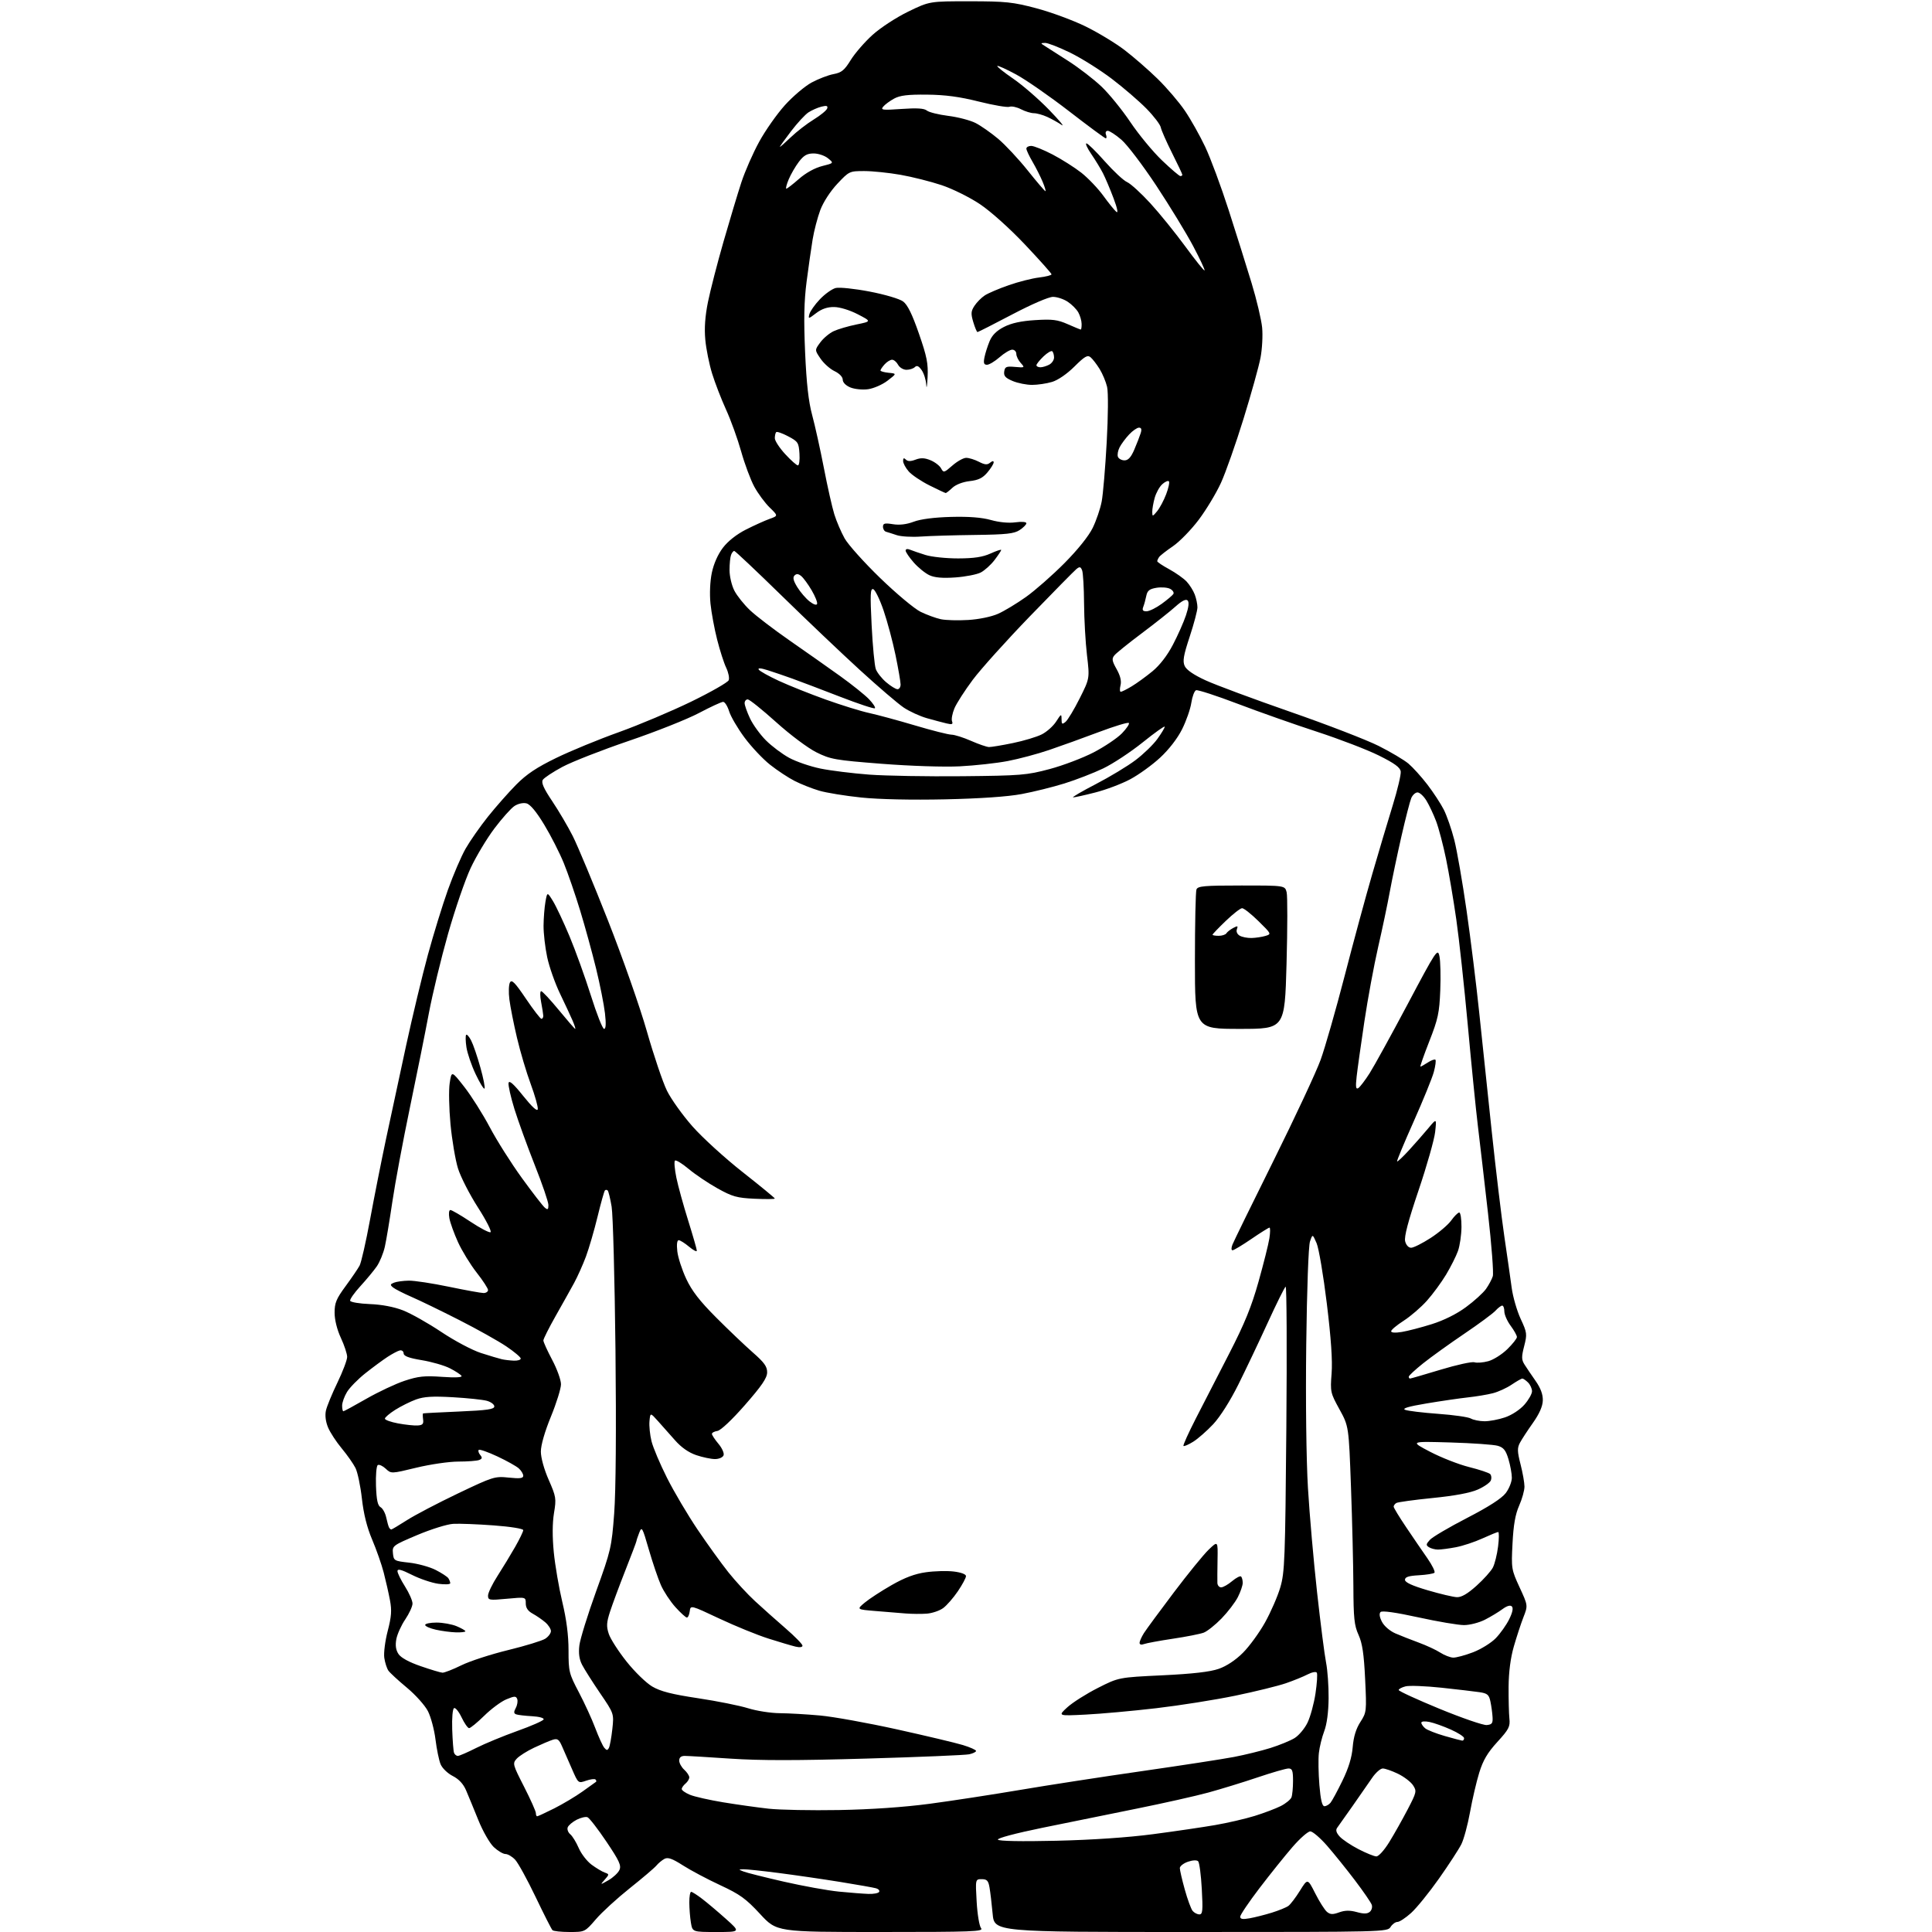 <?xml version="1.0" encoding="UTF-8" standalone="no"?>
<svg 
  version="1.1" 
  xmlns="http://www.w3.org/2000/svg" 
  xmlns:xlink="http://www.w3.org/1999/xlink" 
  xmlns:svg="http://www.w3.org/2000/svg"
  xmlns:rdf="http://www.w3.org/1999/02/22-rdf-syntax-ns#"
  xmlns:cc="http://creativecommons.org/ns#"
  xmlns:dc="http://purl.org/dc/elements/1.1/"
  viewBox="0 0 768 768"
  width="768"
  height="768"
>
<style>svg {background-color: white; }</style>"
<path stroke="none" fill="black" fill-rule="evenodd" d="M226.42,768.00C223.07,768.00 220.01,767.67 219.61,767.27C219.21,766.87 216.19,760.92 212.90,754.04C209.61,747.17 205.96,740.52 204.78,739.27C203.61,738.02 201.88,737.00 200.93,737.00C199.99,737.00 197.90,735.76 196.29,734.25C194.67,732.72 191.93,727.94 190.14,723.50C188.36,719.10 186.17,713.78 185.27,711.68C184.18,709.13 182.40,707.22 179.96,705.98C177.92,704.94 175.78,702.86 175.14,701.30C174.50,699.76 173.59,695.32 173.11,691.44C172.63,687.56 171.28,682.51 170.11,680.22C168.95,677.94 165.18,673.73 161.75,670.88C158.31,668.03 155.00,664.97 154.39,664.10C153.78,663.22 153.04,660.92 152.76,659.00C152.48,657.08 153.09,652.28 154.12,648.34C155.61,642.61 155.79,640.16 155.01,636.07C154.48,633.26 153.36,628.31 152.52,625.08C151.68,621.85 149.62,615.97 147.94,612.02C145.88,607.18 144.55,601.84 143.86,595.71C143.30,590.70 142.15,585.23 141.31,583.55C140.47,581.87 138.01,578.37 135.85,575.77C133.68,573.17 131.23,569.41 130.40,567.42C129.46,565.16 129.14,562.64 129.56,560.73C129.93,559.05 131.98,554.06 134.12,549.64C136.25,545.22 138.00,540.61 138.00,539.40C138.00,538.19 136.88,534.79 135.51,531.85C133.99,528.59 133.02,524.69 133.01,521.86C133.00,517.94 133.68,516.29 137.38,511.27C139.78,508.00 142.29,504.33 142.94,503.11C143.60,501.88 145.46,493.69 147.08,484.91C148.70,476.12 151.57,461.63 153.46,452.72C155.35,443.80 158.95,427.05 161.46,415.50C163.97,403.95 167.85,387.80 170.08,379.60C172.31,371.41 175.89,359.79 178.03,353.79C180.17,347.79 183.35,340.38 185.09,337.34C186.83,334.30 190.82,328.59 193.96,324.65C197.10,320.72 202.16,314.99 205.19,311.92C209.31,307.75 213.35,305.06 221.11,301.29C226.82,298.51 238.03,293.90 246.00,291.05C253.97,288.19 266.93,282.72 274.79,278.90C282.65,275.07 289.35,271.24 289.68,270.38C290.01,269.52 289.56,267.29 288.67,265.43C287.78,263.57 286.16,258.55 285.08,254.27C283.99,250.00 282.80,243.56 282.43,239.97C282.04,236.06 282.25,231.12 282.96,227.70C283.70,224.13 285.37,220.36 287.37,217.74C289.38,215.10 292.82,212.39 296.55,210.50C299.82,208.85 304.04,206.94 305.92,206.27C309.35,205.04 309.35,205.04 305.92,201.71C304.04,199.87 301.30,196.15 299.83,193.44C298.36,190.72 296.02,184.44 294.63,179.49C293.24,174.53 290.54,167.04 288.62,162.84C286.71,158.64 284.21,152.18 283.07,148.48C281.93,144.79 280.71,138.75 280.37,135.06C279.94,130.47 280.28,125.71 281.44,119.98C282.38,115.37 285.15,104.61 287.61,96.05C290.07,87.50 293.26,76.90 294.70,72.50C296.14,68.10 299.33,60.83 301.79,56.35C304.24,51.86 308.84,45.33 312.00,41.82C315.16,38.32 319.94,34.26 322.62,32.81C325.31,31.36 329.23,29.85 331.34,29.46C334.54,28.86 335.67,27.93 338.17,23.88C339.82,21.20 343.71,16.71 346.83,13.89C349.99,11.03 356.26,6.94 361.00,4.63C369.50,0.50 369.50,0.50 385.50,0.51C399.80,0.52 402.62,0.81 412.00,3.30C417.77,4.83 426.55,8.07 431.50,10.49C436.45,12.92 443.43,17.14 447.00,19.87C450.57,22.60 456.49,27.74 460.13,31.30C463.78,34.86 468.67,40.57 471.00,44.00C473.33,47.42 476.96,53.89 479.08,58.36C481.20,62.84 485.40,74.15 488.41,83.50C491.42,92.85 495.52,105.90 497.52,112.50C499.53,119.10 501.41,127.07 501.72,130.22C502.02,133.37 501.73,138.77 501.07,142.22C500.42,145.67 497.37,156.60 494.31,166.50C491.25,176.40 487.22,187.85 485.35,191.94C483.48,196.04 479.50,202.64 476.50,206.63C473.50,210.61 468.90,215.33 466.28,217.12C463.65,218.91 461.17,220.85 460.77,221.43C460.36,222.02 460.02,222.77 460.02,223.09C460.01,223.42 462.14,224.85 464.76,226.27C467.38,227.70 470.50,229.91 471.70,231.18C472.89,232.46 474.35,234.77 474.93,236.32C475.52,237.86 476.00,240.17 476.00,241.43C476.00,242.70 474.62,247.93 472.93,253.06C470.44,260.60 470.06,262.84 470.94,264.76C471.64,266.30 474.57,268.31 479.26,270.45C483.24,272.28 498.39,277.91 512.93,282.97C527.47,288.02 543.26,294.12 548.02,296.51C552.78,298.90 558.11,302.07 559.87,303.54C561.62,305.02 565.01,308.76 567.39,311.86C569.77,314.96 572.71,319.45 573.92,321.83C575.13,324.21 577.01,329.61 578.09,333.83C579.17,338.05 581.38,350.73 582.99,362.00C584.61,373.27 586.87,391.50 588.01,402.50C589.15,413.50 591.40,434.89 593.02,450.04C594.63,465.18 596.87,483.86 598.00,491.54C599.13,499.22 600.45,508.43 600.93,512.00C601.42,515.58 603.02,521.10 604.49,524.28C607.03,529.74 607.10,530.33 605.88,535.11C604.78,539.40 604.80,540.51 606.04,542.46C606.84,543.73 608.83,546.66 610.45,548.98C612.44,551.83 613.36,554.32 613.29,556.70C613.23,559.05 611.92,562.00 609.35,565.64C607.23,568.63 604.91,572.18 604.19,573.54C603.10,575.60 603.14,577.01 604.44,582.09C605.30,585.43 606.00,589.42 606.00,590.95C606.00,592.49 605.05,595.90 603.88,598.53C602.36,601.96 601.62,606.19 601.25,613.53C600.74,623.51 600.80,623.92 604.06,630.99C607.40,638.23 607.40,638.23 605.59,642.86C604.60,645.41 602.88,650.65 601.77,654.50C600.46,659.06 599.74,664.63 599.69,670.50C599.66,675.45 599.80,681.14 600.01,683.15C600.35,686.38 599.80,687.44 595.22,692.45C591.31,696.73 589.55,699.71 588.02,704.66C586.91,708.26 585.26,715.32 584.36,720.35C583.45,725.38 581.90,731.13 580.90,733.13C579.90,735.12 575.89,741.28 571.99,746.81C568.09,752.34 563.11,758.47 560.94,760.43C558.77,762.39 556.32,764.00 555.51,764.00C554.69,764.00 553.45,764.90 552.77,766.00C551.54,767.97 550.44,768.00 473.39,768.00C395.26,768.00 395.26,768.00 394.59,760.75C394.22,756.76 393.66,752.04 393.34,750.25C392.88,747.59 392.32,747.00 390.25,747.00C387.72,747.00 387.72,747.00 388.24,756.00C388.52,760.96 389.31,765.67 390.00,766.50C391.10,767.83 386.60,768.00 350.01,768.00C308.77,768.00 308.77,768.00 302.14,760.83C296.49,754.72 294.12,753.02 286.26,749.37C281.18,747.01 274.52,743.48 271.47,741.52C267.22,738.80 265.50,738.20 264.13,738.93C263.14,739.46 261.70,740.66 260.92,741.60C260.14,742.54 255.39,746.58 250.38,750.57C245.36,754.57 239.28,760.12 236.88,762.92C232.51,767.99 232.49,768.00 226.42,768.00zM284.83,768.00C275.26,768.00 275.26,768.00 274.64,764.25C274.30,762.19 274.02,758.59 274.01,756.25C274.00,753.91 274.34,752.01 274.75,752.03C275.16,752.04 277.11,753.28 279.07,754.78C281.04,756.28 285.29,759.86 288.52,762.75C294.40,768.00 294.40,768.00 284.83,768.00zM496.75,762.55C498.81,762.18 502.78,761.18 505.56,760.32C508.34,759.46 511.30,758.25 512.15,757.63C513.00,757.01 515.07,754.29 516.75,751.58C519.80,746.67 519.80,746.67 522.82,752.64C524.48,755.93 526.58,759.23 527.48,759.99C528.80,761.08 529.78,761.12 532.34,760.19C534.65,759.36 536.60,759.33 539.34,760.08C542.09,760.84 543.51,760.82 544.51,759.99C545.26,759.37 545.62,758.10 545.29,757.18C544.97,756.25 541.98,751.90 538.64,747.50C535.31,743.10 530.32,736.91 527.57,733.75C524.81,730.59 521.79,728.00 520.86,728.00C519.93,728.00 516.73,730.81 513.76,734.25C510.78,737.69 504.90,745.02 500.67,750.56C496.45,756.09 493.00,761.20 493.00,761.92C493.00,762.88 493.99,763.05 496.75,762.55zM476.77,761.00C478.07,761.00 478.21,759.52 477.73,750.89C477.43,745.33 476.77,740.37 476.28,739.88C475.74,739.34 474.08,739.43 472.19,740.08C470.43,740.70 469.00,741.83 469.00,742.61C469.00,743.39 469.88,747.22 470.97,751.12C472.05,755.02 473.45,758.84 474.09,759.61C474.72,760.37 475.93,761.00 476.77,761.00zM345.19,752.86C347.22,752.94 349.14,752.58 349.46,752.07C349.77,751.56 349.24,750.91 348.26,750.63C347.29,750.35 340.88,749.21 334.00,748.10C327.12,746.99 316.12,745.39 309.54,744.54C302.96,743.69 296.66,743.03 295.54,743.06C293.50,743.13 293.50,743.13 295.54,743.95C296.66,744.41 303.86,746.22 311.54,747.98C319.22,749.73 329.10,751.52 333.50,751.95C337.90,752.38 343.16,752.79 345.19,752.86zM241.87,747.42C243.72,746.36 245.68,744.54 246.22,743.37C247.05,741.58 246.22,739.76 241.04,732.06C237.65,727.02 234.27,722.66 233.53,722.37C232.79,722.09 230.84,722.55 229.21,723.39C227.58,724.24 225.99,725.58 225.68,726.39C225.37,727.20 225.83,728.44 226.70,729.16C227.56,729.88 229.07,732.34 230.05,734.62C231.03,736.90 233.33,739.88 235.16,741.24C237.00,742.59 239.35,744.01 240.39,744.37C242.23,745.03 242.23,745.08 240.39,747.19C238.50,749.33 238.50,749.33 241.87,747.42zM547.11,737.95C548.02,737.98 550.26,735.50 552.26,732.25C554.21,729.09 557.49,723.26 559.55,719.31C563.13,712.45 563.23,712.00 561.70,709.67C560.82,708.33 558.14,706.28 555.74,705.11C553.33,703.95 550.61,703.00 549.67,703.00C548.74,703.00 546.83,704.69 545.43,706.75C544.03,708.81 540.55,713.82 537.69,717.89C534.84,721.95 532.07,725.86 531.54,726.58C530.88,727.48 531.19,728.56 532.54,730.05C533.62,731.24 536.98,733.50 540.00,735.06C543.02,736.62 546.22,737.93 547.11,737.95zM419.89,731.73C434.08,731.40 448.39,730.43 458.31,729.12C467.01,727.98 478.14,726.34 483.05,725.49C487.96,724.64 495.02,723.01 498.74,721.86C502.46,720.71 507.13,718.94 509.13,717.93C511.12,716.92 513.03,715.35 513.38,714.46C513.72,713.57 514.00,710.62 514.00,707.92C514.00,703.85 513.69,703.00 512.20,703.00C511.20,703.00 505.69,704.59 499.95,706.53C494.20,708.47 485.38,711.18 480.35,712.56C475.31,713.94 462.49,716.81 451.85,718.96C441.21,721.10 424.31,724.53 414.29,726.59C403.70,728.76 396.33,730.72 396.68,731.29C397.05,731.88 405.85,732.05 419.89,731.73zM213.53,722.00C213.82,722.00 216.86,720.60 220.28,718.88C223.70,717.16 228.75,714.15 231.50,712.19C234.25,710.23 236.69,708.48 236.92,708.31C237.15,708.14 237.06,707.72 236.72,707.38C236.38,707.05 234.70,707.26 232.98,707.86C229.86,708.94 229.86,708.94 227.37,703.22C226.00,700.07 224.22,696.01 223.42,694.19C222.21,691.42 221.60,690.99 219.74,691.58C218.51,691.96 215.18,693.38 212.34,694.72C209.50,696.06 206.38,698.03 205.40,699.11C203.69,701.00 203.80,701.39 208.34,710.28C210.92,715.35 213.03,720.06 213.02,720.75C213.01,721.44 213.24,722.00 213.53,722.00zM333.50,719.52C346.23,719.29 359.31,718.39 369.50,717.04C378.30,715.87 394.50,713.38 405.50,711.52C416.50,709.65 438.32,706.29 454.00,704.04C469.68,701.79 486.10,699.26 490.50,698.42C494.90,697.58 501.43,695.97 505.00,694.86C508.57,693.74 512.90,691.97 514.61,690.92C516.32,689.87 518.64,687.10 519.77,684.76C520.90,682.42 522.32,677.20 522.93,673.17C523.53,669.14 523.77,665.43 523.45,664.92C523.14,664.41 521.52,664.71 519.78,665.61C518.07,666.50 514.18,668.08 511.12,669.13C508.07,670.18 499.08,672.39 491.15,674.04C483.22,675.69 469.03,677.94 459.62,679.04C450.20,680.14 437.55,681.28 431.50,681.58C420.50,682.13 420.50,682.13 424.30,678.66C426.39,676.76 431.83,673.31 436.39,671.00C444.69,666.79 444.69,666.79 462.09,665.96C474.16,665.38 481.02,664.59 484.46,663.39C487.57,662.31 491.18,659.92 494.08,657.01C496.64,654.46 500.60,649.02 502.88,644.93C505.16,640.84 507.89,634.58 508.94,631.00C510.70,625.03 510.89,619.89 511.34,567.74C511.61,536.53 511.48,511.20 511.06,511.47C510.63,511.73 507.45,518.14 503.98,525.72C500.51,533.30 495.24,544.39 492.27,550.36C489.05,556.84 485.02,563.20 482.29,566.12C479.77,568.81 476.18,571.96 474.30,573.12C472.43,574.28 470.69,575.03 470.45,574.78C470.20,574.54 472.41,569.65 475.34,563.92C478.28,558.19 484.28,546.52 488.66,538.00C494.74,526.17 497.49,519.43 500.28,509.50C502.29,502.35 504.24,494.59 504.60,492.25C504.96,489.91 504.98,488.00 504.64,488.00C504.30,488.00 501.06,490.03 497.45,492.50C493.83,494.98 490.46,497.00 489.96,497.00C489.42,497.00 489.41,496.08 489.92,494.75C490.40,493.51 497.76,478.47 506.28,461.32C514.79,444.17 523.20,426.17 524.96,421.32C526.72,416.47 531.01,401.48 534.50,388.00C537.98,374.52 542.92,356.30 545.48,347.50C548.03,338.70 551.69,326.40 553.62,320.17C555.54,313.94 556.98,307.86 556.81,306.67C556.58,305.06 554.33,303.42 548.14,300.34C543.55,298.06 532.52,293.82 523.64,290.92C514.77,288.03 500.56,283.02 492.07,279.79C483.59,276.56 476.11,274.13 475.45,274.38C474.79,274.63 473.95,276.88 473.57,279.37C473.20,281.86 471.55,286.59 469.90,289.88C468.07,293.54 464.67,297.94 461.17,301.18C458.01,304.11 452.66,307.97 449.28,309.77C445.89,311.58 439.65,313.94 435.40,315.02C431.16,316.11 427.19,316.98 426.59,316.97C425.99,316.95 430.04,314.58 435.60,311.70C441.15,308.83 448.25,304.54 451.38,302.17C454.51,299.81 458.41,296.04 460.04,293.79C461.67,291.54 463.00,289.33 463.00,288.88C463.00,288.43 459.06,291.23 454.25,295.10C449.44,298.97 442.35,303.64 438.50,305.48C434.65,307.32 427.75,309.99 423.17,311.42C418.59,312.85 410.94,314.75 406.17,315.64C400.62,316.69 389.67,317.44 375.72,317.75C362.40,318.04 349.44,317.76 342.38,317.03C336.02,316.37 328.50,315.15 325.66,314.31C322.82,313.47 318.45,311.74 315.94,310.47C313.43,309.20 309.02,306.29 306.14,304.01C303.25,301.74 298.67,296.86 295.94,293.18C293.22,289.51 290.47,284.81 289.84,282.75C289.20,280.69 288.13,279.00 287.45,279.00C286.78,279.00 282.46,281.00 277.86,283.43C273.26,285.87 260.73,290.85 250.00,294.50C239.28,298.15 227.40,302.80 223.60,304.83C219.81,306.86 216.28,309.19 215.77,310.01C215.09,311.10 216.10,313.39 219.52,318.49C222.10,322.33 225.79,328.60 227.71,332.41C229.63,336.22 235.92,351.30 241.68,365.92C247.47,380.60 254.40,400.34 257.15,410.00C259.90,419.62 263.48,430.23 265.12,433.56C266.75,436.89 271.33,443.29 275.29,447.78C279.26,452.27 288.24,460.45 295.25,465.96C302.26,471.48 308.00,476.19 308.00,476.44C308.00,476.69 304.39,476.73 299.98,476.52C292.95,476.20 291.14,475.69 285.23,472.40C281.53,470.34 276.36,466.86 273.74,464.67C271.13,462.47 268.68,460.99 268.30,461.37C267.92,461.75 268.18,464.80 268.87,468.16C269.56,471.51 271.68,479.18 273.57,485.21C275.45,491.23 277.00,496.62 277.00,497.17C277.00,497.72 275.62,497.01 273.92,495.59C272.23,494.17 270.37,493.00 269.79,493.00C269.14,493.00 268.93,494.68 269.24,497.42C269.51,499.85 271.11,504.77 272.78,508.35C275.03,513.15 278.14,517.17 284.66,523.71C289.52,528.59 296.09,534.84 299.25,537.62C303.84,541.64 304.99,543.24 304.95,545.58C304.92,547.79 302.77,550.93 296.14,558.50C290.97,564.41 286.48,568.63 285.19,568.82C283.99,569.00 283.00,569.52 283.00,569.99C283.00,570.46 284.17,572.24 285.60,573.94C287.03,575.64 287.95,577.70 287.63,578.51C287.31,579.35 285.81,580.00 284.21,580.00C282.64,580.00 279.28,579.29 276.74,578.43C273.72,577.40 270.80,575.35 268.31,572.51C266.21,570.12 263.15,566.67 261.50,564.84C258.50,561.50 258.50,561.50 258.18,564.92C258.00,566.80 258.36,570.40 258.99,572.92C259.61,575.44 262.39,582.00 265.16,587.50C267.93,593.00 273.39,602.23 277.28,608.00C281.17,613.77 286.69,621.42 289.54,625.00C292.39,628.58 297.17,633.75 300.16,636.50C303.14,639.25 308.60,644.12 312.29,647.31C315.98,650.51 319.00,653.60 319.00,654.17C319.00,654.80 317.91,654.96 316.25,654.56C314.74,654.20 309.90,652.77 305.50,651.37C301.10,649.98 292.32,646.40 286.00,643.43C274.50,638.02 274.50,638.02 274.18,640.51C274.01,641.88 273.50,643.00 273.05,643.00C272.60,643.00 270.55,641.14 268.50,638.87C266.45,636.60 263.85,632.66 262.73,630.12C261.60,627.58 259.45,621.23 257.93,616.00C255.33,607.01 255.13,606.65 254.09,609.32C253.49,610.86 253.00,612.34 253.00,612.60C253.00,612.86 251.01,618.12 248.58,624.28C246.15,630.45 243.41,637.84 242.49,640.69C241.10,644.99 241.01,646.51 242.00,649.50C242.65,651.48 245.83,656.43 249.06,660.49C252.30,664.57 256.87,669.01 259.29,670.43C262.59,672.36 267.05,673.50 277.47,675.07C285.07,676.21 294.03,678.01 297.39,679.06C300.75,680.11 306.43,681.00 310.00,681.02C313.57,681.05 320.77,681.46 326.00,681.94C331.23,682.41 344.95,684.89 356.50,687.44C368.05,690.00 379.86,692.80 382.75,693.68C385.64,694.56 388.00,695.61 388.00,696.02C388.00,696.43 386.76,697.03 385.25,697.36C383.74,697.69 365.40,698.46 344.50,699.06C317.04,699.86 302.05,699.87 290.47,699.09C281.66,698.49 273.45,698.00 272.22,698.00C270.73,698.00 270.00,698.60 270.00,699.85C270.00,700.86 270.90,702.50 272.00,703.50C273.10,704.50 274.00,705.86 274.00,706.53C274.00,707.20 273.32,708.32 272.50,709.00C271.68,709.68 271.00,710.66 271.00,711.17C271.00,711.68 272.46,712.71 274.25,713.45C276.04,714.20 282.00,715.54 287.50,716.45C293.00,717.35 301.10,718.49 305.50,718.98C309.90,719.47 322.50,719.71 333.50,719.52zM526.47,718.00C527.18,718.00 528.27,717.38 528.90,716.62C529.53,715.86 531.66,711.93 533.63,707.87C536.09,702.83 537.38,698.60 537.72,694.50C538.06,690.41 539.03,687.24 540.75,684.55C543.24,680.68 543.28,680.34 542.66,667.44C542.18,657.44 541.55,653.23 540.04,649.89C538.34,646.15 538.04,643.26 537.99,630.50C537.95,622.25 537.53,604.58 537.04,591.23C536.16,566.96 536.16,566.96 532.46,560.23C528.87,553.72 528.77,553.26 529.33,546.00C529.73,540.90 529.12,531.99 527.43,518.16C526.07,506.98 524.24,496.18 523.36,494.16C521.76,490.50 521.76,490.50 520.74,493.50C520.14,495.24 519.52,512.44 519.25,534.50C518.98,556.96 519.26,580.27 519.93,591.50C520.55,601.95 522.19,620.62 523.56,633.00C524.93,645.38 526.54,657.95 527.14,660.94C527.73,663.94 528.19,670.31 528.14,675.09C528.09,680.59 527.45,685.41 526.41,688.15C525.50,690.54 524.53,694.46 524.27,696.86C524.00,699.25 524.10,704.99 524.48,709.61C524.96,715.42 525.57,718.00 526.47,718.00zM182.00,698.00C182.58,698.00 185.86,696.58 189.28,694.85C192.70,693.12 200.05,690.09 205.60,688.10C211.16,686.12 215.88,684.05 216.10,683.50C216.33,682.93 214.33,682.38 211.50,682.22C208.75,682.07 205.92,681.74 205.21,681.49C204.21,681.13 204.17,680.55 205.03,678.94C205.65,677.79 205.90,676.19 205.60,675.40C205.12,674.15 204.53,674.17 201.27,675.52C199.20,676.38 195.24,679.32 192.47,682.05C189.70,684.77 187.00,686.98 186.47,686.96C185.94,686.94 184.60,685.03 183.50,682.71C182.40,680.40 181.05,678.73 180.50,679.00C179.92,679.29 179.61,682.89 179.76,687.50C179.91,691.90 180.23,696.06 180.48,696.75C180.73,697.44 181.41,698.00 182.00,698.00zM242.05,694.81C242.43,694.09 243.04,690.73 243.41,687.35C244.08,681.19 244.08,681.19 238.56,673.09C235.53,668.64 232.31,663.56 231.41,661.82C230.26,659.61 229.93,657.25 230.31,654.07C230.61,651.56 233.61,641.88 236.97,632.57C242.85,616.31 243.13,615.07 244.15,601.57C244.81,592.80 245.00,568.29 244.66,536.50C244.35,508.45 243.67,482.87 243.13,479.66C242.59,476.44 241.89,473.56 241.57,473.24C241.26,472.92 240.76,472.91 240.47,473.20C240.18,473.49 238.86,478.19 237.54,483.64C236.22,489.09 234.13,496.24 232.91,499.53C231.68,502.81 229.57,507.52 228.22,510.00C226.87,512.48 223.56,518.38 220.88,523.12C218.20,527.86 216.00,532.24 216.00,532.85C216.00,533.47 217.58,536.94 219.50,540.57C221.43,544.20 223.00,548.56 223.00,550.27C223.00,551.97 221.20,557.75 219.00,563.12C216.55,569.11 215.00,574.47 215.00,577.02C215.00,579.47 216.27,584.06 218.12,588.27C221.06,594.97 221.18,595.71 220.22,601.47C219.57,605.43 219.54,610.90 220.14,617.04C220.65,622.24 222.18,631.15 223.53,636.83C225.19,643.78 226.00,650.06 226.00,656.03C226.00,664.48 226.19,665.27 230.09,672.68C232.34,676.95 235.28,683.35 236.61,686.89C237.95,690.44 239.56,693.97 240.19,694.73C241.14,695.87 241.48,695.88 242.05,694.81zM581.25,691.93C581.66,691.97 582.00,691.53 582.00,690.94C582.00,690.36 579.64,688.83 576.75,687.54C573.86,686.24 570.04,684.88 568.25,684.51C566.38,684.13 565.00,684.25 565.00,684.80C565.00,685.32 565.69,686.33 566.53,687.03C567.38,687.73 570.87,689.10 574.28,690.08C577.70,691.06 580.84,691.89 581.25,691.93zM591.00,685.73C593.11,685.54 593.47,685.03 593.31,682.50C593.21,680.85 592.83,678.09 592.46,676.36C591.90,673.69 591.27,673.14 588.15,672.67C586.14,672.37 579.32,671.57 572.99,670.89C566.66,670.22 560.25,669.97 558.74,670.35C557.23,670.73 556.00,671.39 556.00,671.81C556.00,672.24 563.31,675.60 572.25,679.28C581.19,682.95 589.62,685.86 591.00,685.73zM175.88,664.92C176.63,664.96 180.01,663.65 183.38,661.99C186.74,660.33 195.12,657.61 202.00,655.93C208.88,654.25 215.51,652.22 216.75,651.41C217.99,650.61 219.00,649.25 219.00,648.39C219.00,647.53 217.99,645.95 216.75,644.89C215.51,643.83 213.26,642.28 211.75,641.45C209.86,640.42 209.00,639.15 209.00,637.39C209.00,634.83 209.00,634.83 201.50,635.53C194.48,636.19 194.00,636.11 194.00,634.27C194.00,633.19 195.71,629.65 197.80,626.41C199.89,623.16 203.04,617.97 204.80,614.88C206.56,611.79 208.00,608.80 208.00,608.25C208.00,607.68 202.91,606.86 196.25,606.37C189.79,605.89 182.54,605.61 180.15,605.75C177.75,605.89 171.32,607.90 165.85,610.21C156.15,614.31 155.91,614.49 156.20,617.46C156.49,620.40 156.70,620.52 162.65,621.18C166.03,621.55 170.76,622.85 173.15,624.06C175.54,625.28 177.83,626.77 178.23,627.38C178.64,628.00 178.98,628.89 178.98,629.36C178.99,629.84 176.86,629.93 174.25,629.58C171.64,629.22 166.91,627.62 163.75,626.03C159.55,623.92 158.00,623.52 158.00,624.54C158.00,625.30 159.35,628.06 161.00,630.66C162.65,633.26 163.99,636.32 163.98,637.45C163.97,638.58 162.67,641.40 161.10,643.73C159.52,646.05 157.93,649.58 157.55,651.56C157.09,654.06 157.34,655.88 158.40,657.49C159.37,658.97 162.56,660.72 167.21,662.32C171.22,663.71 175.12,664.88 175.88,664.92zM577.66,658.93C578.85,658.97 582.40,658.01 585.55,656.81C588.70,655.60 592.76,653.09 594.58,651.22C596.40,649.34 598.80,645.96 599.92,643.69C601.25,641.01 601.62,639.22 600.99,638.59C600.36,637.96 599.04,638.34 597.23,639.67C595.69,640.81 592.56,642.70 590.26,643.87C587.96,645.04 584.23,646.00 581.97,646.00C579.71,646.00 571.53,644.62 563.81,642.92C554.80,640.95 549.41,640.19 548.79,640.81C548.18,641.42 548.37,642.82 549.35,644.70C550.21,646.38 552.50,648.35 554.68,649.30C556.78,650.21 560.98,651.86 564.00,652.97C567.02,654.08 570.85,655.86 572.50,656.92C574.15,657.98 576.47,658.89 577.66,658.93zM454.75,653.54C453.71,653.94 453.00,653.75 453.00,653.07C453.00,652.44 453.77,650.71 454.71,649.21C455.66,647.72 461.02,640.42 466.63,633.00C472.24,625.58 478.47,617.92 480.48,616.00C484.13,612.50 484.13,612.50 483.99,620.00C483.92,624.12 483.89,628.29 483.93,629.25C483.97,630.21 484.64,631.00 485.42,631.00C486.21,631.00 488.17,629.89 489.78,628.53C491.40,627.17 493.01,626.34 493.36,626.69C493.71,627.05 494.00,628.18 494.00,629.21C494.00,630.24 493.13,632.79 492.06,634.89C490.99,636.99 488.07,640.80 485.58,643.37C483.08,645.93 479.90,648.47 478.51,649.00C477.11,649.53 471.59,650.62 466.23,651.42C460.88,652.22 455.71,653.18 454.75,653.54zM181.25,648.89C179.19,648.83 175.59,648.36 173.25,647.83C170.91,647.31 169.00,646.46 169.00,645.94C169.00,645.42 171.04,645.00 173.53,645.00C176.02,645.00 179.62,645.65 181.53,646.45C183.44,647.25 185.00,648.15 185.00,648.45C185.00,648.75 183.31,648.95 181.25,648.89zM368.41,641.45C366.26,641.61 362.48,641.58 360.00,641.38C357.52,641.19 352.12,640.74 348.00,640.40C340.50,639.78 340.50,639.78 343.75,637.07C345.53,635.58 350.33,632.45 354.41,630.12C359.62,627.13 363.67,625.61 368.03,625.00C371.43,624.51 376.42,624.38 379.11,624.70C382.04,625.05 384.00,625.78 384.00,626.53C384.00,627.21 382.54,629.93 380.75,632.57C378.96,635.20 376.34,638.21 374.91,639.25C373.49,640.29 370.57,641.28 368.41,641.45zM579.14,634.90C580.96,634.97 583.39,633.55 586.93,630.37C589.77,627.82 592.69,624.56 593.44,623.12C594.18,621.68 595.12,617.91 595.51,614.75C595.91,611.59 595.92,609.00 595.55,609.00C595.18,609.00 592.36,610.15 589.29,611.55C586.22,612.96 581.46,614.53 578.72,615.05C575.97,615.57 572.78,615.99 571.61,615.98C570.45,615.98 568.84,615.55 568.04,615.05C566.79,614.25 566.84,613.83 568.40,612.11C569.41,611.00 576.05,607.09 583.16,603.42C591.77,598.98 596.91,595.67 598.55,593.53C599.90,591.76 600.99,589.00 600.98,587.41C600.98,585.81 600.37,582.50 599.64,580.05C598.58,576.51 597.71,575.41 595.40,574.73C593.81,574.26 585.30,573.66 576.50,573.40C560.50,572.93 560.50,572.93 568.50,577.11C572.90,579.41 579.86,582.14 583.97,583.17C588.09,584.20 591.86,585.46 592.36,585.96C592.86,586.46 592.99,587.59 592.64,588.48C592.30,589.37 589.97,591.01 587.45,592.12C584.46,593.45 578.26,594.61 569.49,595.48C562.12,596.22 555.63,597.11 555.05,597.47C554.47,597.83 554.00,598.48 554.00,598.92C554.00,599.36 556.24,603.05 558.98,607.11C561.72,611.18 565.52,616.75 567.44,619.49C569.35,622.24 570.60,624.80 570.21,625.19C569.82,625.57 567.02,626.02 564.00,626.19C559.91,626.42 558.50,626.89 558.50,628.00C558.50,629.03 561.35,630.34 567.50,632.15C572.45,633.61 577.69,634.85 579.14,634.90zM155.54,608.00C155.77,608.00 158.56,606.34 161.73,604.31C164.90,602.28 174.03,597.50 182.00,593.69C196.04,586.99 196.68,586.79 202.25,587.37C206.67,587.83 208.00,587.66 208.00,586.64C208.00,585.91 207.21,584.59 206.23,583.71C205.26,582.83 201.42,580.69 197.69,578.94C193.95,577.19 190.63,576.03 190.31,576.36C189.98,576.68 190.24,577.58 190.88,578.36C191.80,579.46 191.70,579.90 190.44,580.38C189.56,580.72 185.84,581.00 182.17,581.00C178.50,581.00 171.00,582.10 165.50,583.43C155.50,585.86 155.50,585.86 153.32,583.82C152.13,582.71 150.71,582.06 150.17,582.39C149.63,582.73 149.32,586.43 149.46,590.64C149.67,596.30 150.14,598.50 151.29,599.14C152.14,599.62 153.16,601.47 153.54,603.26C153.92,605.04 154.43,606.84 154.68,607.25C154.92,607.66 155.31,608.00 155.54,608.00zM166.00,566.65C167.98,566.53 168.44,566.04 168.19,564.25C168.02,563.01 168.02,561.93 168.19,561.85C168.36,561.77 174.80,561.43 182.50,561.10C193.68,560.62 196.50,560.21 196.50,559.07C196.50,558.29 195.15,557.28 193.50,556.83C191.85,556.39 185.78,555.75 180.00,555.42C171.94,554.96 168.54,555.17 165.36,556.32C163.09,557.15 159.38,559.00 157.11,560.43C154.85,561.86 153.00,563.44 153.00,563.94C153.00,564.44 155.36,565.29 158.25,565.83C161.14,566.36 164.62,566.74 166.00,566.65zM590.07,564.97C592.04,564.99 595.74,564.29 598.29,563.42C600.99,562.50 604.21,560.38 605.97,558.38C607.64,556.48 609.00,554.08 609.00,553.04C609.00,552.00 608.29,550.44 607.43,549.57C606.56,548.71 605.54,548.00 605.16,548.00C604.78,548.00 602.87,549.09 600.91,550.41C598.96,551.74 595.59,553.28 593.43,553.83C591.27,554.39 586.80,555.13 583.50,555.49C580.20,555.85 572.81,556.93 567.07,557.89C559.80,559.11 557.22,559.88 558.57,560.43C559.63,560.86 565.53,561.57 571.68,562.02C577.83,562.46 583.68,563.30 584.68,563.88C585.68,564.46 588.11,564.95 590.07,564.97zM136.49,561.00C136.76,561.00 140.88,558.76 145.64,556.03C150.41,553.30 157.24,550.08 160.82,548.89C166.25,547.09 168.72,546.82 175.70,547.32C180.98,547.69 183.84,547.55 183.46,546.94C183.13,546.41 181.06,545.05 178.85,543.92C176.64,542.79 171.61,541.34 167.66,540.69C162.53,539.84 160.49,539.07 160.45,538.00C160.43,537.17 159.75,536.64 158.95,536.81C158.15,536.98 155.93,538.16 154.00,539.42C152.07,540.69 148.11,543.61 145.19,545.93C142.28,548.24 139.02,551.57 137.95,553.32C136.88,555.07 136.01,557.51 136.00,558.75C136.00,559.99 136.22,561.00 136.49,561.00zM560.51,548.00C560.79,548.00 566.25,546.41 572.65,544.48C579.04,542.54 585.10,541.21 586.10,541.53C587.11,541.85 589.60,541.65 591.64,541.09C593.68,540.53 597.07,538.38 599.17,536.33C601.28,534.27 603.00,532.10 603.00,531.49C603.00,530.88 601.88,528.86 600.50,527.00C599.12,525.14 598.00,522.57 598.00,521.31C598.00,520.04 597.62,519.00 597.15,519.00C596.69,519.00 595.49,519.91 594.48,521.02C593.47,522.13 587.89,526.26 582.07,530.19C576.26,534.12 568.91,539.40 565.75,541.92C562.59,544.44 560.01,546.84 560.00,547.25C560.00,547.66 560.23,548.00 560.51,548.00zM204.25,540.88C205.76,540.95 207.00,540.57 207.00,540.04C207.00,539.51 204.41,537.33 201.25,535.20C198.09,533.07 189.65,528.35 182.50,524.71C175.35,521.07 166.83,516.94 163.58,515.53C160.32,514.11 157.01,512.42 156.23,511.78C155.02,510.77 155.08,510.49 156.65,509.87C157.67,509.47 160.30,509.11 162.50,509.08C164.70,509.04 171.89,510.14 178.48,511.51C185.07,512.88 191.25,514.00 192.23,514.00C193.20,514.00 194.00,513.47 194.00,512.81C194.00,512.16 191.96,509.03 189.47,505.86C186.98,502.68 183.65,497.25 182.07,493.79C180.50,490.33 178.95,486.04 178.63,484.25C178.30,482.39 178.47,481.00 179.04,481.00C179.58,481.00 183.14,483.07 186.95,485.60C190.76,488.14 194.37,490.04 194.97,489.84C195.58,489.64 193.37,485.25 190.01,480.01C186.67,474.81 183.09,467.80 182.05,464.44C181.01,461.07 179.68,453.19 179.08,446.91C178.49,440.63 178.34,433.27 178.76,430.55C179.51,425.61 179.51,425.61 184.56,432.05C187.34,435.60 191.90,442.82 194.70,448.10C197.49,453.38 203.24,462.46 207.46,468.28C211.68,474.10 215.78,479.40 216.57,480.06C217.74,481.03 218.00,480.84 218.00,479.02C218.00,477.79 215.56,470.65 212.58,463.15C209.61,455.64 205.97,445.60 204.49,440.84C203.02,436.07 201.97,431.42 202.16,430.49C202.40,429.31 204.15,430.86 207.98,435.65C211.53,440.08 213.58,441.94 213.77,440.93C213.94,440.06 212.68,435.56 210.97,430.93C209.25,426.29 206.79,418.00 205.50,412.50C204.20,407.00 202.85,400.17 202.49,397.31C202.12,394.46 202.23,391.41 202.72,390.53C203.43,389.26 204.72,390.57 209.04,396.97C212.02,401.39 214.81,405.00 215.23,405.00C215.65,405.00 215.98,404.44 215.96,403.75C215.93,403.06 215.54,400.59 215.09,398.25C214.64,395.91 214.65,394.00 215.12,394.00C215.59,394.00 218.74,397.38 222.13,401.50C225.52,405.62 228.45,409.00 228.66,409.00C228.86,409.00 228.40,407.54 227.63,405.75C226.86,403.96 224.60,399.11 222.61,394.97C220.62,390.83 218.32,384.31 217.51,380.47C216.70,376.64 216.05,371.02 216.07,368.00C216.10,364.98 216.43,360.70 216.82,358.50C217.53,354.51 217.53,354.51 219.79,358.16C221.03,360.16 223.99,366.46 226.38,372.15C228.76,377.84 232.59,388.46 234.89,395.75C237.18,403.04 239.54,409.00 240.13,409.00C240.85,409.00 240.96,406.96 240.48,402.75C240.08,399.31 238.49,391.32 236.95,385.00C235.40,378.68 232.56,368.32 230.63,362.00C228.71,355.68 225.78,347.17 224.12,343.11C222.46,339.04 218.96,332.16 216.33,327.82C213.19,322.63 210.77,319.73 209.27,319.35C207.95,319.02 205.94,319.46 204.51,320.40C203.14,321.30 199.56,325.31 196.54,329.32C193.52,333.32 189.27,340.41 187.09,345.07C184.91,349.72 180.86,361.52 178.09,371.28C175.32,381.05 171.90,395.22 170.48,402.77C169.07,410.32 165.67,427.24 162.93,440.36C160.19,453.49 157.07,470.23 155.99,477.56C154.91,484.90 153.56,493.01 152.98,495.60C152.40,498.18 150.96,501.69 149.78,503.40C148.60,505.10 145.66,508.65 143.25,511.28C140.83,513.92 139.01,516.53 139.19,517.08C139.38,517.64 142.90,518.23 147.02,518.39C151.75,518.57 156.59,519.49 160.20,520.89C163.33,522.11 170.17,525.96 175.39,529.45C180.65,532.97 187.69,536.71 191.19,537.84C194.66,538.96 198.40,540.07 199.50,540.32C200.60,540.57 202.74,540.82 204.25,540.88zM557.25,529.47C559.59,529.09 564.95,527.69 569.16,526.37C573.97,524.86 579.04,522.34 582.76,519.59C586.03,517.19 589.61,513.93 590.72,512.36C591.83,510.79 593.04,508.52 593.41,507.32C593.79,506.12 592.93,494.87 591.51,482.32C590.09,469.77 588.27,454.10 587.47,447.50C586.67,440.90 584.87,422.90 583.47,407.50C582.06,392.10 580.01,373.20 578.90,365.50C577.80,357.80 575.97,347.00 574.84,341.50C573.71,336.00 571.93,329.25 570.90,326.50C569.86,323.75 568.12,320.04 567.02,318.25C565.93,316.46 564.34,315.00 563.49,315.00C562.65,315.00 561.53,316.01 561.00,317.25C560.48,318.49 558.71,325.35 557.08,332.50C555.45,339.65 553.37,349.55 552.46,354.50C551.56,359.45 549.47,369.35 547.83,376.49C546.19,383.64 543.73,396.91 542.37,405.99C541.01,415.07 539.62,424.93 539.29,427.91C538.83,432.06 538.97,433.13 539.93,432.55C540.61,432.12 542.64,429.47 544.44,426.64C546.24,423.81 553.05,411.43 559.59,399.12C571.00,377.61 571.50,376.87 572.20,380.12C572.60,381.98 572.75,388.08 572.53,393.68C572.17,402.64 571.65,405.07 568.17,413.93C566.00,419.47 564.41,424.00 564.64,424.00C564.88,424.00 566.19,423.26 567.57,422.36C568.94,421.47 570.30,420.97 570.60,421.26C570.89,421.56 570.61,423.75 569.96,426.14C569.32,428.53 565.69,437.43 561.91,445.92C558.12,454.41 555.17,461.51 555.36,461.69C555.55,461.88 557.68,459.87 560.10,457.23C562.52,454.58 565.98,450.64 567.80,448.46C571.09,444.50 571.09,444.50 570.49,450.00C570.15,453.02 567.19,463.46 563.90,473.18C559.74,485.49 558.12,491.64 558.57,493.43C558.95,494.96 559.92,496.00 560.95,496.00C561.91,496.00 565.39,494.25 568.69,492.12C571.99,489.99 575.69,486.84 576.91,485.12C578.14,483.40 579.56,482.00 580.07,482.00C580.58,482.00 580.98,484.59 580.96,487.75C580.93,490.91 580.31,495.19 579.57,497.27C578.83,499.34 576.71,503.56 574.86,506.65C573.01,509.73 569.59,514.40 567.25,517.02C564.92,519.64 560.75,523.23 558.00,525.00C555.25,526.76 553.00,528.65 553.00,529.19C553.00,529.79 554.66,529.90 557.25,529.47zM192.60,432.73C192.30,433.04 190.70,430.44 189.06,426.96C187.41,423.48 185.77,418.67 185.41,416.27C185.05,413.87 185.01,411.66 185.31,411.36C185.61,411.06 186.51,412.09 187.31,413.66C188.12,415.22 189.76,420.03 190.96,424.34C192.17,428.65 192.91,432.43 192.60,432.73zM492.85,409.00C475.00,409.00 475.00,409.00 475.00,382.08C475.00,367.28 475.27,354.45 475.61,353.58C476.13,352.22 478.66,352.00 493.50,352.00C510.78,352.00 510.78,352.00 511.46,354.69C511.83,356.17 511.81,368.99 511.42,383.19C510.70,409.00 510.70,409.00 492.85,409.00zM497.50,372.87C499.15,372.83 501.62,372.46 503.00,372.05C505.48,371.31 505.45,371.26 500.25,366.15C497.37,363.32 494.44,361.01 493.75,361.02C493.06,361.03 490.14,363.32 487.25,366.09C484.36,368.87 482.00,371.33 482.00,371.57C482.00,371.81 483.10,372.00 484.44,372.00C485.78,372.00 487.16,371.55 487.50,371.01C487.83,370.46 489.05,369.51 490.21,368.89C491.97,367.95 492.21,368.02 491.69,369.36C491.33,370.30 491.78,371.35 492.79,371.94C493.73,372.49 495.85,372.91 497.50,372.87zM382.50,308.56C405.80,308.33 408.16,308.14 417.22,305.72C422.57,304.30 430.48,301.29 434.80,299.05C439.11,296.80 444.16,293.40 446.00,291.50C447.85,289.59 449.08,287.74 448.73,287.39C448.38,287.04 443.01,288.67 436.79,291.01C430.58,293.35 421.71,296.55 417.08,298.12C412.45,299.70 405.03,301.68 400.58,302.53C396.14,303.38 387.55,304.32 381.50,304.63C375.19,304.94 361.99,304.51 350.54,303.62C331.96,302.17 330.15,301.85 324.54,299.06C321.13,297.36 314.15,292.14 308.50,287.05C303.00,282.10 297.94,278.04 297.25,278.02C296.56,278.01 296.00,278.68 296.00,279.51C296.00,280.34 296.96,283.07 298.14,285.57C299.31,288.07 302.16,292.00 304.47,294.31C306.77,296.61 310.93,299.74 313.71,301.25C316.49,302.76 322.08,304.68 326.13,305.51C330.18,306.34 338.90,307.42 345.50,307.92C352.10,308.41 368.75,308.70 382.50,308.56zM393.14,296.96C394.05,296.98 398.32,296.27 402.64,295.38C406.96,294.49 412.13,292.94 414.12,291.93C416.12,290.92 418.70,288.61 419.86,286.79C421.82,283.72 421.97,283.66 421.98,285.87C422.00,287.92 422.21,288.07 423.59,286.93C424.46,286.20 426.98,282.03 429.18,277.64C433.18,269.68 433.18,269.68 432.09,260.42C431.49,255.33 430.97,246.06 430.93,239.83C430.89,233.60 430.54,227.70 430.16,226.72C429.57,225.25 429.19,225.16 427.88,226.22C427.02,226.93 418.70,235.38 409.39,245.00C400.09,254.62 389.87,265.98 386.69,270.23C383.51,274.49 380.23,279.60 379.39,281.60C378.56,283.60 378.13,285.91 378.45,286.73C378.91,287.92 378.46,288.09 376.26,287.57C374.74,287.21 371.22,286.27 368.44,285.49C365.66,284.70 361.52,282.80 359.24,281.27C356.96,279.74 349.11,273.02 341.80,266.33C334.48,259.64 320.40,246.25 310.51,236.58C300.61,226.91 292.23,219.00 291.87,219.00C291.51,219.00 290.94,219.71 290.61,220.58C290.27,221.45 290.00,224.17 290.00,226.62C290.00,229.07 290.86,232.75 291.92,234.79C292.97,236.83 295.78,240.35 298.17,242.60C300.55,244.86 307.68,250.30 314.00,254.69C320.32,259.08 329.33,265.42 334.01,268.78C338.70,272.15 343.84,276.27 345.44,277.94C347.04,279.61 348.10,281.23 347.79,281.54C347.48,281.86 341.21,279.78 333.86,276.93C326.51,274.08 318.02,270.86 315.00,269.77C311.98,268.68 307.57,267.18 305.21,266.43C302.44,265.55 301.17,265.46 301.60,266.17C301.97,266.77 305.59,268.79 309.63,270.66C313.68,272.53 322.05,275.87 328.25,278.09C334.44,280.31 342.20,282.72 345.50,283.43C348.80,284.15 357.00,286.37 363.72,288.37C370.43,290.37 376.96,292.02 378.22,292.04C379.47,292.06 382.98,293.17 386.00,294.50C389.02,295.83 392.24,296.94 393.14,296.96zM445.52,275.00C445.93,275.00 447.89,274.02 449.88,272.82C451.87,271.62 455.58,268.93 458.12,266.84C461.04,264.43 464.03,260.56 466.26,256.27C468.21,252.55 470.54,247.29 471.44,244.59C472.53,241.33 472.75,239.35 472.09,238.69C471.42,238.02 469.82,238.83 467.29,241.10C465.21,242.98 459.19,247.75 453.92,251.70C448.65,255.65 443.74,259.60 443.01,260.49C441.89,261.84 442.02,262.69 443.87,265.99C445.35,268.62 445.86,270.72 445.42,272.44C445.07,273.85 445.12,275.00 445.52,275.00zM356.75,273.97C357.44,273.99 358.00,273.15 358.00,272.11C358.00,271.07 357.10,265.84 356.00,260.49C354.90,255.14 352.76,247.14 351.25,242.71C349.74,238.29 347.88,234.46 347.12,234.21C345.97,233.82 345.87,236.20 346.49,248.61C346.90,256.79 347.65,264.61 348.15,265.99C348.66,267.37 350.52,269.73 352.29,271.22C354.05,272.72 356.06,273.96 356.75,273.97zM384.85,246.45C389.12,246.20 394.08,245.17 396.71,244.01C399.20,242.91 404.22,239.88 407.87,237.28C411.51,234.68 418.39,228.64 423.14,223.85C428.44,218.51 432.79,213.08 434.38,209.82C435.80,206.89 437.41,202.18 437.94,199.34C438.48,196.51 439.37,185.93 439.93,175.84C440.51,165.33 440.58,155.92 440.09,153.81C439.62,151.78 438.28,148.57 437.11,146.67C435.93,144.78 434.32,142.68 433.51,142.01C432.30,141.01 431.17,141.66 427.09,145.72C424.15,148.65 420.55,151.12 418.21,151.82C416.04,152.47 412.46,153.00 410.26,153.00C408.05,153.00 404.59,152.31 402.56,151.46C399.67,150.25 398.94,149.44 399.19,147.71C399.46,145.78 400.00,145.54 403.50,145.86C407.40,146.20 407.46,146.16 405.75,144.28C404.79,143.21 404.00,141.59 404.00,140.67C404.00,139.75 403.27,139.00 402.38,139.00C401.49,139.00 399.23,140.35 397.35,142.00C395.47,143.65 393.21,145.00 392.34,145.00C391.11,145.00 390.88,144.33 391.34,142.05C391.66,140.43 392.59,137.53 393.39,135.61C394.39,133.21 396.19,131.43 399.13,129.94C402.06,128.44 405.95,127.59 411.52,127.25C418.34,126.82 420.39,127.08 424.44,128.87C427.09,130.04 429.42,131.00 429.63,131.00C429.83,131.00 429.98,129.99 429.96,128.75C429.95,127.51 429.35,125.46 428.65,124.19C427.94,122.92 426.05,121.01 424.43,119.95C422.82,118.88 420.19,118.01 418.58,118.01C416.90,118.00 410.06,120.95 402.36,125.00C395.04,128.85 388.84,132.00 388.57,132.00C388.30,132.00 387.55,130.22 386.90,128.05C385.89,124.69 385.96,123.71 387.37,121.56C388.28,120.17 390.12,118.31 391.47,117.43C392.81,116.55 397.10,114.72 401.01,113.36C404.91,112.00 410.33,110.63 413.05,110.31C415.77,109.98 418.00,109.42 418.00,109.05C418.00,108.68 413.25,103.36 407.46,97.23C401.31,90.73 393.83,84.03 389.53,81.15C385.46,78.42 378.64,75.05 374.30,73.60C369.98,72.16 362.64,70.31 357.98,69.49C353.31,68.67 346.82,68.00 343.55,68.00C337.69,68.00 337.53,68.08 332.85,73.06C330.06,76.04 327.27,80.34 326.08,83.50C324.98,86.46 323.60,91.72 323.03,95.19C322.46,98.66 321.38,106.22 320.63,112.00C319.63,119.73 319.48,127.12 320.04,140.00C320.59,152.44 321.40,159.67 322.85,165.00C323.96,169.12 326.06,178.57 327.50,186.00C328.93,193.43 330.81,201.75 331.67,204.50C332.53,207.25 334.36,211.53 335.74,214.00C337.12,216.47 343.48,223.57 349.88,229.77C356.27,235.96 363.51,242.01 365.96,243.21C368.42,244.41 372.02,245.72 373.96,246.14C375.91,246.56 380.81,246.70 384.85,246.45zM455.74,243.00C456.82,243.00 459.52,241.68 461.75,240.07C463.98,238.45 466.08,236.67 466.43,236.12C466.77,235.56 466.21,234.65 465.17,234.09C464.13,233.53 461.69,233.34 459.74,233.65C456.93,234.11 456.10,234.77 455.67,236.86C455.38,238.31 454.84,240.29 454.46,241.25C453.96,242.55 454.29,243.00 455.74,243.00zM324.81,240.06C325.01,239.46 324.04,237.03 322.65,234.66C321.25,232.28 319.40,229.74 318.52,229.01C317.37,228.06 316.61,227.99 315.83,228.77C315.05,229.55 315.37,230.85 316.94,233.41C318.15,235.37 320.34,237.91 321.80,239.06C323.38,240.30 324.60,240.71 324.81,240.06zM379.78,229.54C374.73,229.90 371.57,229.63 369.48,228.67C367.82,227.91 365.01,225.63 363.23,223.61C361.45,221.59 360.00,219.45 360.00,218.86C360.00,218.23 360.72,218.08 361.75,218.51C362.71,218.91 365.48,219.86 367.91,220.62C370.33,221.38 376.18,221.99 380.91,221.98C387.22,221.96 390.63,221.44 393.75,220.03C396.09,218.97 398.00,218.33 398.00,218.62C398.00,218.90 396.80,220.70 395.34,222.63C393.87,224.55 391.41,226.77 389.87,227.57C388.32,228.37 383.78,229.25 379.78,229.54zM366.00,213.29C362.43,213.54 358.15,213.29 356.50,212.74C354.85,212.18 352.94,211.58 352.25,211.39C351.56,211.21 351.00,210.32 351.00,209.40C351.00,208.03 351.68,207.85 354.97,208.38C357.59,208.80 360.38,208.46 363.22,207.39C365.93,206.36 371.36,205.66 378.00,205.48C385.12,205.29 390.24,205.69 393.90,206.71C397.19,207.64 401.01,208.00 403.65,207.63C406.17,207.29 408.00,207.44 408.00,208.00C408.00,208.52 406.80,209.74 405.32,210.71C403.11,212.16 400.04,212.49 387.57,212.65C379.28,212.75 369.57,213.04 366.00,213.29zM459.96,203.23C461.00,201.99 462.62,198.94 463.57,196.46C464.51,193.98 465.00,191.67 464.65,191.32C464.30,190.97 463.11,191.49 462.01,192.49C460.91,193.49 459.56,195.92 459.01,197.90C458.46,199.88 458.02,202.40 458.04,203.50C458.07,205.41 458.15,205.40 459.96,203.23zM375.94,195.99C375.70,195.98 372.80,194.62 369.50,192.97C366.20,191.32 362.49,188.83 361.25,187.43C360.01,186.03 359.00,184.15 359.00,183.24C359.00,182.06 359.31,181.91 360.08,182.68C360.85,183.45 361.98,183.46 363.96,182.71C366.03,181.93 367.57,181.99 369.91,182.96C371.65,183.68 373.54,185.13 374.10,186.19C375.07,188.00 375.30,187.94 378.60,185.05C380.51,183.37 382.98,182.00 384.08,182.00C385.19,182.00 387.46,182.70 389.12,183.56C391.48,184.78 392.46,184.86 393.57,183.94C394.48,183.19 395.00,183.14 395.00,183.80C395.00,184.38 393.89,186.17 392.52,187.79C390.64,190.03 388.94,190.86 385.46,191.25C382.74,191.56 379.96,192.63 378.62,193.88C377.38,195.05 376.18,195.99 375.94,195.99zM317.18,185.00C317.69,185.00 317.97,182.90 317.80,180.32C317.52,175.96 317.22,175.50 313.30,173.44C311.00,172.22 308.86,171.47 308.55,171.78C308.25,172.08 308.00,173.17 308.00,174.19C308.00,175.21 309.86,178.06 312.13,180.52C314.40,182.99 316.67,185.00 317.18,185.00zM447.00,183.00C448.48,183.00 449.59,181.79 450.89,178.75C451.89,176.41 453.03,173.49 453.42,172.25C453.93,170.66 453.73,170.00 452.75,170.00C452.00,170.00 450.22,171.24 448.81,172.75C447.40,174.26 445.70,176.55 445.05,177.83C444.39,179.11 444.09,180.80 444.39,181.58C444.69,182.36 445.87,183.00 447.00,183.00zM368.73,150.00C368.54,153.57 368.30,154.91 368.20,152.97C368.09,151.03 367.27,148.41 366.38,147.14C365.22,145.48 364.46,145.14 363.68,145.92C363.09,146.51 361.58,147.00 360.34,147.00C359.09,147.00 357.59,146.10 357.00,145.00C356.41,143.90 355.34,143.00 354.62,143.00C353.90,143.00 352.57,143.82 351.65,144.83C350.74,145.83 350.00,146.93 350.00,147.27C350.00,147.60 351.46,148.01 353.25,148.19C356.50,148.50 356.50,148.50 352.79,151.34C350.75,152.90 347.27,154.42 345.06,154.72C342.82,155.02 339.70,154.70 338.02,154.01C336.21,153.26 335.00,152.02 335.00,150.93C335.00,149.84 333.67,148.46 331.75,147.54C329.96,146.69 327.45,144.45 326.17,142.56C323.84,139.14 323.84,139.14 326.08,136.11C327.31,134.44 329.71,132.43 331.41,131.64C333.11,130.85 337.19,129.65 340.48,128.98C346.45,127.76 346.45,127.76 340.98,124.93C337.82,123.29 333.85,122.07 331.59,122.05C328.93,122.01 326.66,122.78 324.44,124.47C321.35,126.83 321.23,126.85 321.75,124.86C322.05,123.72 323.92,121.06 325.92,118.97C327.91,116.87 330.74,114.85 332.20,114.49C333.67,114.12 339.68,114.75 345.67,115.90C351.74,117.06 357.58,118.79 358.99,119.83C360.77,121.15 362.60,124.88 365.28,132.60C368.47,141.77 369.01,144.53 368.73,150.00zM413.57,146.00C414.43,146.00 416.00,145.53 417.07,144.96C418.13,144.40 419.00,143.12 419.00,142.13C419.00,141.14 418.69,140.03 418.32,139.65C417.94,139.28 416.37,140.19 414.82,141.67C413.27,143.16 412.00,144.74 412.00,145.19C412.00,145.63 412.70,146.00 413.57,146.00zM478.83,107.50C479.04,107.29 477.00,102.93 474.29,97.81C471.58,92.69 464.98,81.88 459.64,73.79C454.29,65.70 448.05,57.49 445.77,55.54C443.50,53.59 441.06,52.00 440.35,52.00C439.62,52.00 439.31,52.64 439.64,53.50C439.95,54.32 439.92,55.00 439.57,55.00C439.21,55.00 432.63,50.14 424.95,44.20C417.26,38.26 407.80,31.69 403.92,29.60C400.05,27.50 396.68,25.99 396.44,26.22C396.21,26.46 399.05,28.74 402.76,31.28C406.47,33.82 412.88,39.38 417.00,43.63C421.12,47.88 423.38,50.59 422.00,49.65C420.62,48.71 418.05,47.28 416.28,46.47C414.51,45.66 412.13,45.00 410.98,45.00C409.84,45.00 407.53,44.29 405.86,43.43C404.19,42.56 402.13,42.12 401.28,42.45C400.43,42.77 394.96,41.84 389.12,40.38C381.44,38.45 375.74,37.69 368.50,37.62C360.89,37.54 357.76,37.92 355.43,39.19C353.74,40.11 351.79,41.55 351.09,42.39C349.97,43.74 350.79,43.85 358.38,43.31C364.48,42.88 367.37,43.06 368.43,43.94C369.25,44.62 373.08,45.57 376.94,46.06C380.80,46.54 385.68,47.82 387.79,48.89C389.89,49.96 393.93,52.79 396.77,55.17C399.60,57.55 404.89,63.21 408.52,67.75C412.14,72.29 415.32,76.00 415.57,76.00C415.82,76.00 415.32,74.31 414.46,72.25C413.60,70.19 411.79,66.62 410.45,64.32C409.10,62.02 408.00,59.66 408.00,59.07C408.00,58.48 408.87,58.00 409.93,58.00C410.99,58.00 414.81,59.54 418.42,61.42C422.04,63.31 427.18,66.57 429.86,68.67C432.53,70.78 436.46,74.89 438.58,77.81C440.70,80.73 443.03,83.61 443.77,84.22C444.58,84.90 444.15,82.77 442.65,78.80C441.30,75.21 439.41,70.75 438.46,68.89C437.50,67.02 435.41,63.59 433.81,61.25C432.21,58.91 431.34,57.00 431.88,57.00C432.41,57.00 435.70,60.21 439.17,64.14C442.65,68.07 446.64,71.78 448.04,72.39C449.44,73.00 453.59,76.79 457.27,80.80C460.95,84.82 467.21,92.56 471.20,98.00C475.18,103.44 478.62,107.72 478.83,107.50zM312.58,75.00C312.92,75.00 315.18,73.25 317.60,71.12C320.30,68.75 323.86,66.77 326.76,66.03C331.50,64.84 331.50,64.84 329.14,62.92C327.84,61.86 325.28,61.00 323.44,61.00C320.84,61.00 319.55,61.73 317.58,64.30C316.20,66.12 314.37,69.27 313.52,71.30C312.67,73.34 312.25,75.00 312.58,75.00zM469.22,70.00C469.65,70.00 470.00,69.77 470.00,69.48C470.00,69.19 468.16,65.30 465.91,60.83C463.67,56.36 461.65,51.78 461.43,50.65C461.22,49.52 458.67,46.18 455.77,43.22C452.87,40.26 446.68,34.92 442.00,31.36C437.32,27.81 429.87,23.12 425.43,20.95C420.99,18.78 416.49,17.03 415.43,17.06C413.55,17.12 413.55,17.15 415.38,18.31C416.42,18.96 420.64,21.66 424.76,24.31C428.88,26.96 434.73,31.46 437.75,34.31C440.78,37.16 445.98,43.55 449.31,48.50C452.63,53.45 458.30,60.31 461.90,63.75C465.50,67.19 468.79,70.00 469.22,70.00zM314.29,54.62C316.65,52.35 320.78,49.15 323.48,47.50C326.17,45.85 328.58,43.87 328.82,43.11C329.16,42.05 328.61,41.88 326.53,42.40C325.02,42.78 322.70,43.81 321.36,44.68C320.03,45.56 316.93,48.92 314.47,52.15C312.01,55.38 310.00,58.18 310.00,58.38C310.00,58.58 311.93,56.88 314.29,54.62z" />

</svg>